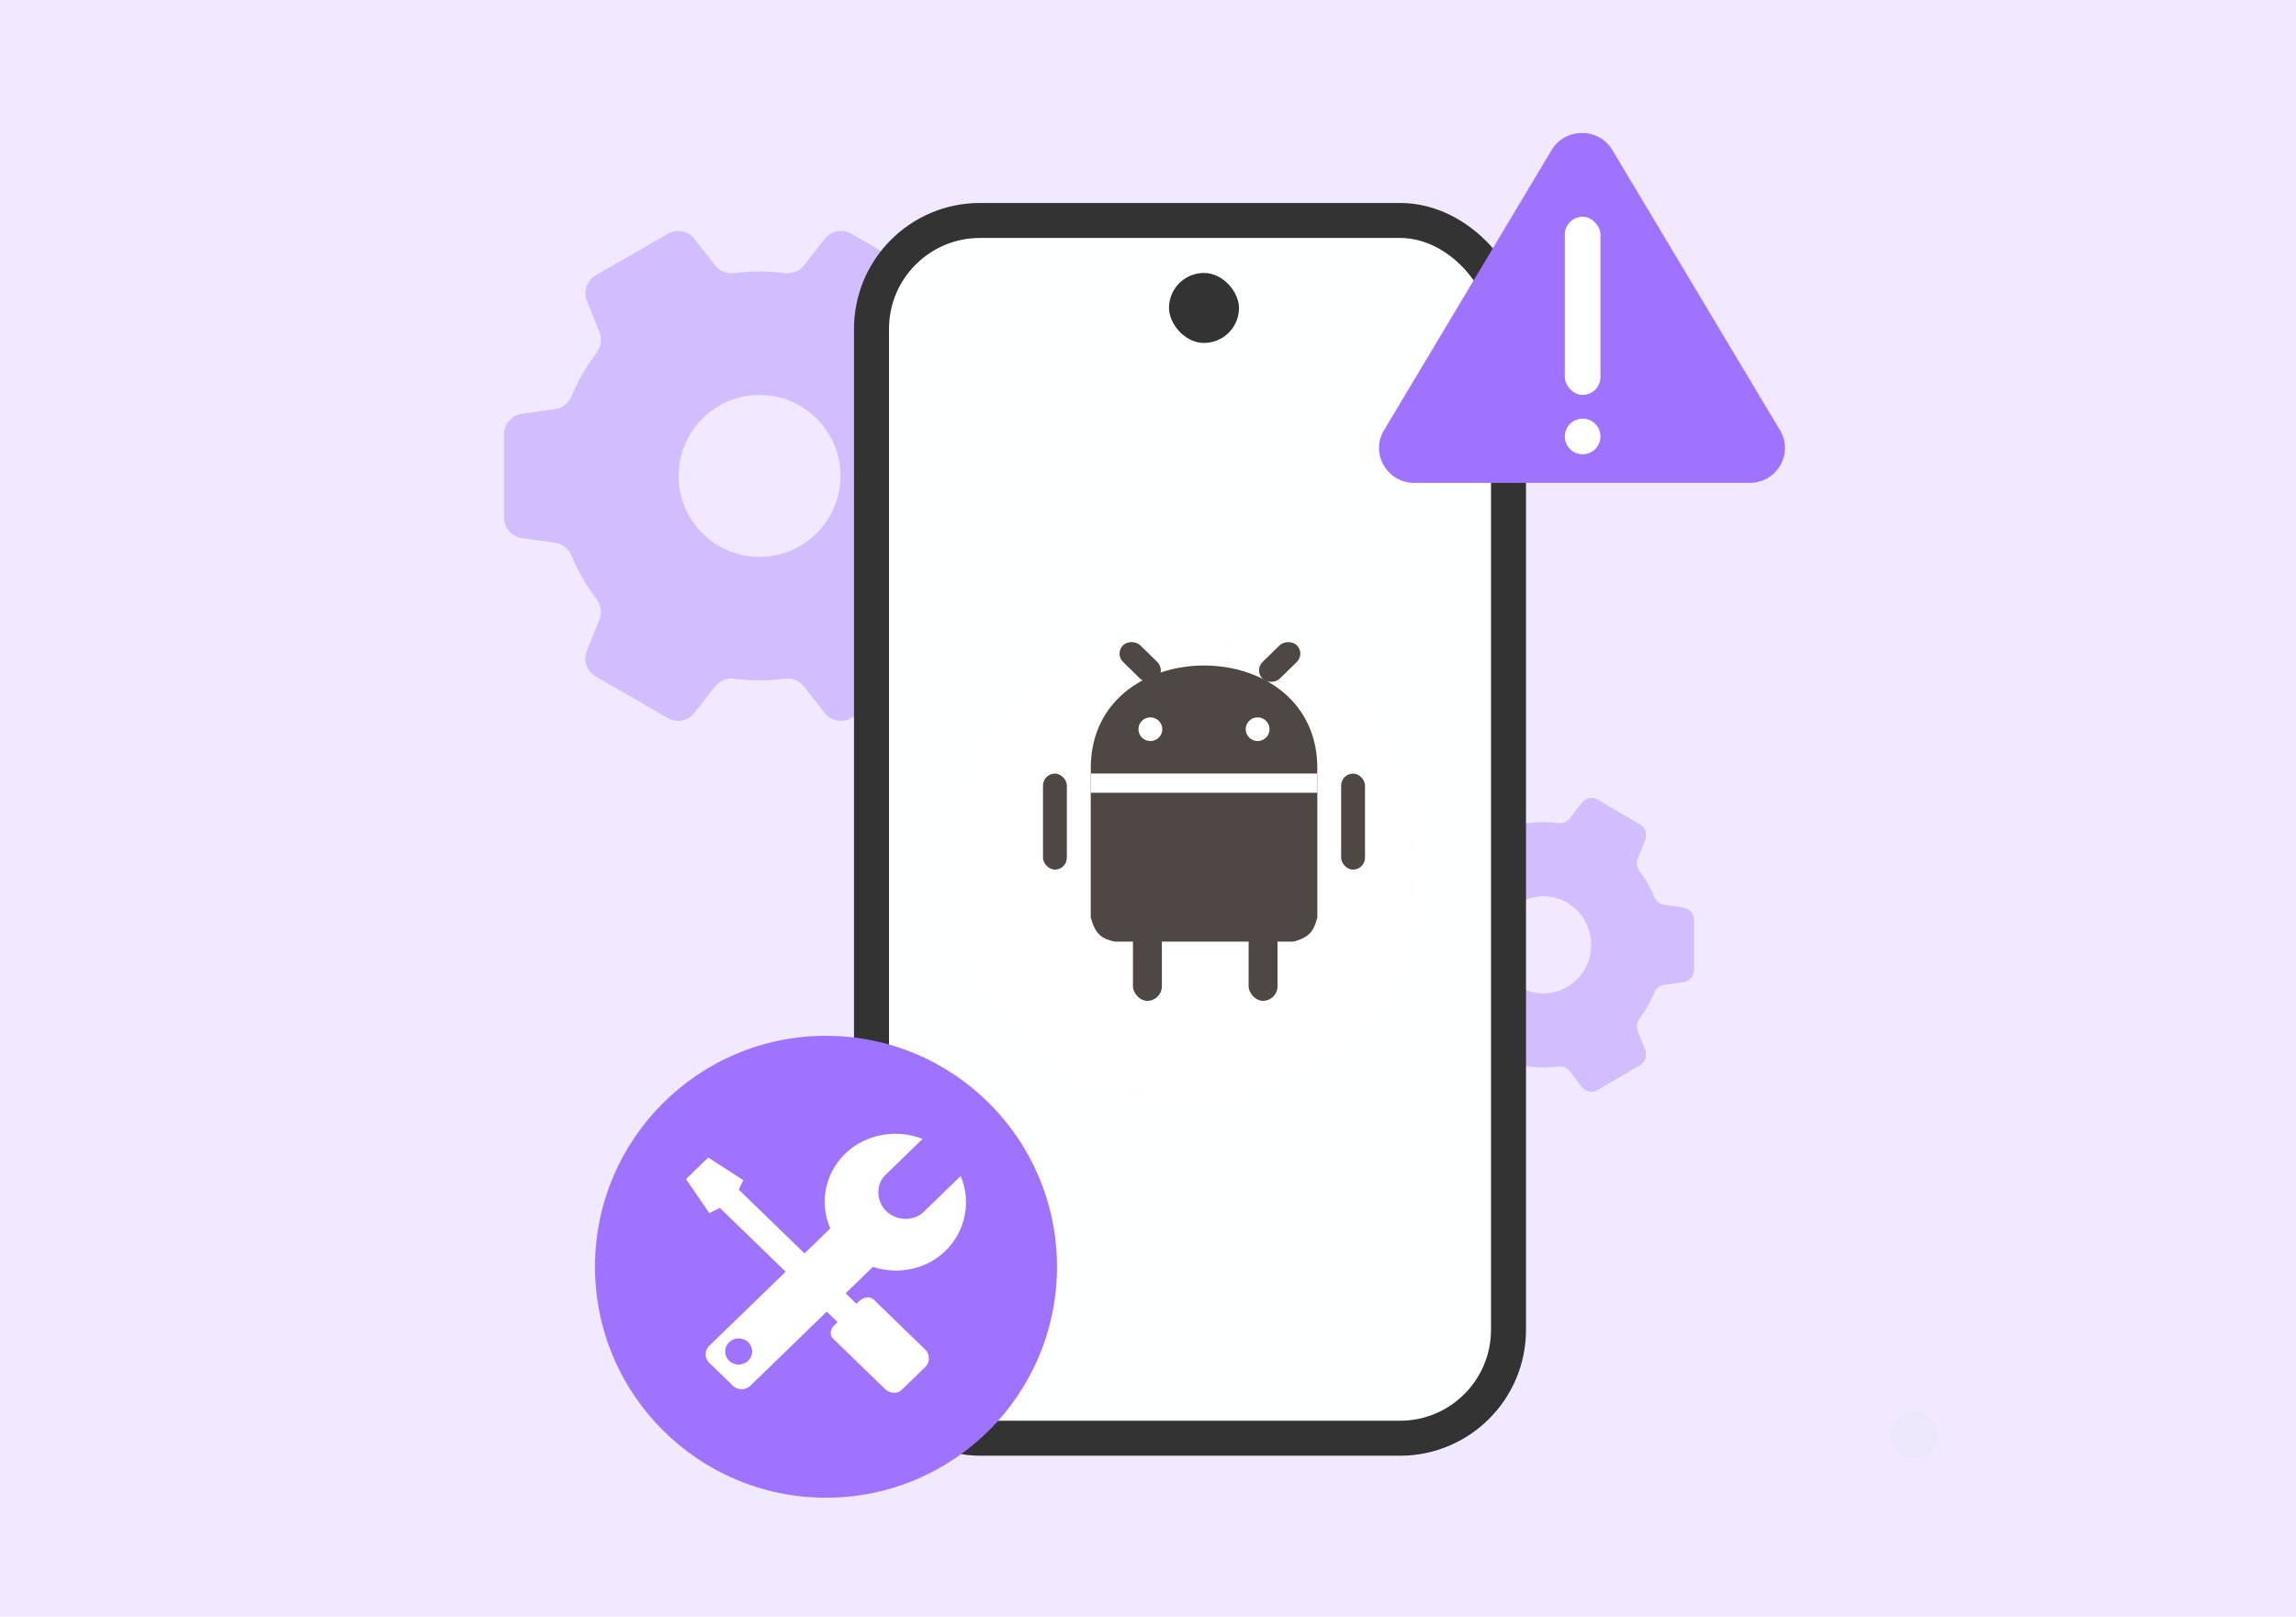 <svg width="328" height="231" viewBox="0 0 328 231" fill="none" xmlns="http://www.w3.org/2000/svg">
<rect width="328" height="231" fill="#F0E9FF"/>
<path opacity="0.36" d="M142.462 59.125L137.701 58.459C136.645 58.309 135.787 57.593 135.371 56.619C134.431 54.396 133.233 52.315 131.801 50.416C131.16 49.567 130.969 48.46 131.369 47.477L133.174 43.023C133.732 41.658 133.191 40.084 131.909 39.352L121.615 33.399C120.334 32.658 118.711 32.974 117.804 34.14L114.858 37.911C114.2 38.761 113.135 39.152 112.07 39.019C110.905 38.869 109.715 38.786 108.508 38.786C107.302 38.786 106.112 38.869 104.946 39.019C103.881 39.152 102.816 38.761 102.159 37.911L99.213 34.14C98.306 32.974 96.683 32.658 95.401 33.399L85.107 39.343C83.825 40.084 83.293 41.65 83.842 43.015L85.648 47.469C86.047 48.46 85.856 49.559 85.215 50.408C83.784 52.306 82.577 54.388 81.645 56.611C81.229 57.593 80.372 58.309 79.315 58.451L74.555 59.117C73.09 59.325 72 60.574 72 62.056V73.953C72 75.426 73.09 76.675 74.546 76.883L79.307 77.549C80.364 77.699 81.221 78.415 81.637 79.389C82.577 81.612 83.775 83.694 85.207 85.592C85.848 86.441 86.039 87.549 85.64 88.531L83.834 92.985C83.276 94.35 83.817 95.924 85.099 96.657L95.393 102.601C96.674 103.342 98.297 103.026 99.204 101.86L102.15 98.089C102.808 97.239 103.873 96.848 104.938 96.981C106.103 97.131 107.293 97.214 108.5 97.214C109.707 97.214 110.897 97.131 112.062 96.981C113.127 96.848 114.192 97.239 114.85 98.089L117.795 101.86C118.703 103.026 120.325 103.342 121.607 102.601L131.901 96.657C133.183 95.916 133.715 94.35 133.166 92.985L131.36 88.531C130.961 87.549 131.152 86.441 131.793 85.592C133.224 83.694 134.431 81.612 135.363 79.389C135.779 78.407 136.636 77.691 137.693 77.549L142.453 76.883C143.918 76.675 145 75.426 145 73.953V62.056C145.016 60.574 143.926 59.325 142.462 59.125ZM108.508 79.564C102.125 79.564 96.949 74.386 96.949 68C96.949 61.614 102.125 56.436 108.508 56.436C114.891 56.436 120.067 61.614 120.067 68C120.067 74.386 114.891 79.564 108.508 79.564Z" fill="#A073FF"/>
<path opacity="0.36" d="M240.505 129.675L237.701 129.275C237.078 129.185 236.573 128.756 236.328 128.171C235.774 126.838 235.069 125.589 234.225 124.45C233.848 123.94 233.735 123.276 233.971 122.686L235.034 120.014C235.363 119.195 235.044 118.251 234.289 117.811L228.225 114.239C227.471 113.795 226.515 113.985 225.98 114.684L224.245 116.947C223.858 117.456 223.23 117.691 222.603 117.611C221.917 117.521 221.216 117.471 220.505 117.471C219.794 117.471 219.093 117.521 218.407 117.611C217.779 117.691 217.152 117.456 216.765 116.947L215.029 114.684C214.495 113.985 213.539 113.795 212.784 114.239L206.721 117.806C205.966 118.251 205.652 119.19 205.975 120.009L207.039 122.681C207.274 123.276 207.162 123.935 206.784 124.445C205.941 125.584 205.23 126.833 204.681 128.166C204.436 128.756 203.931 129.185 203.309 129.27L200.505 129.67C199.642 129.795 199 130.544 199 131.433V138.572C199 139.456 199.642 140.205 200.5 140.33L203.304 140.73C203.926 140.82 204.431 141.249 204.676 141.834C205.23 143.167 205.936 144.416 206.779 145.555C207.157 146.065 207.27 146.729 207.034 147.319L205.971 149.991C205.642 150.81 205.961 151.754 206.716 152.194L212.779 155.761C213.534 156.205 214.49 156.015 215.024 155.316L216.76 153.053C217.147 152.544 217.774 152.309 218.402 152.389C219.088 152.479 219.789 152.529 220.5 152.529C221.211 152.529 221.912 152.479 222.598 152.389C223.225 152.309 223.853 152.544 224.24 153.053L225.975 155.316C226.51 156.015 227.466 156.205 228.221 155.761L234.284 152.194C235.039 151.749 235.353 150.81 235.029 149.991L233.966 147.319C233.73 146.729 233.843 146.065 234.221 145.555C235.064 144.416 235.774 143.167 236.323 141.834C236.569 141.244 237.073 140.815 237.696 140.73L240.5 140.33C241.363 140.205 242 139.456 242 138.572V131.433C242.01 130.544 241.368 129.795 240.505 129.675ZM220.505 141.939C216.745 141.939 213.696 138.831 213.696 135C213.696 131.169 216.745 128.061 220.505 128.061C224.265 128.061 227.314 131.169 227.314 135C227.314 138.831 224.265 141.939 220.505 141.939Z" fill="#A073FF"/>
<circle opacity="0.1" cx="273.52" cy="205.018" r="3.362" fill="#D9D9D9"/>
<rect x="124.5" y="31.5" width="91" height="174" rx="15.5" fill="#FEFFFF" stroke="#333333" stroke-width="5"/>
<rect x="167" y="39" width="10" height="10" rx="5" fill="#333333"/>
<ellipse cx="169.637" cy="124.003" rx="33.711" ry="33.623" fill="white" fill-opacity="0.67"/>
<path d="M184.784 134.541H159.228C157.332 134.103 156.499 133.499 155.82 131.111V110.535H188.191V131.111C187.658 132.996 187.154 133.912 184.784 134.541Z" fill="#4E4743"/>
<path d="M155.82 111.383H188.191" stroke="white" stroke-width="3.778"/>
<path d="M155.836 110.522C154.985 89.946 189.027 89.945 188.175 110.522H155.836Z" fill="#4E4743"/>
<rect x="149" y="110.535" width="3.407" height="13.717" rx="1.704" fill="#4E4743"/>
<rect x="178.374" y="132.609" width="4.13" height="10.392" rx="2.065" fill="#4E4743"/>
<rect x="191.593" y="110.535" width="3.407" height="13.717" rx="1.704" fill="#4E4743"/>
<rect width="3.418" height="6.836" rx="1.709" transform="matrix(0.715 -0.699 0.715 0.699 159.218 93.391)" fill="#4E4743"/>
<rect width="3.418" height="6.836" rx="1.709" transform="matrix(-0.715 -0.699 -0.715 0.699 186.477 93.391)" fill="#4E4743"/>
<rect x="161.852" y="132.609" width="4.13" height="10.392" rx="2.065" fill="#4E4743"/>
<ellipse cx="164.339" cy="104.192" rx="1.704" ry="1.692" fill="white"/>
<ellipse cx="179.661" cy="104.192" rx="1.704" ry="1.692" fill="white"/>
<circle cx="118" cy="181" r="33" fill="#A073FF"/>
<path d="M135.061 178.729C138.063 175.818 138.717 171.484 137.244 168.029L131.954 173.161C130.515 174.557 128.049 174.449 126.61 173.053C125.172 171.656 125.061 169.266 126.499 167.869L131.789 162.738C128.228 161.307 123.748 161.931 120.747 164.842C117.775 167.724 117.072 171.976 118.608 175.527L114.932 179.093L105.539 169.981L106.18 168.625L101.178 165.392L98 168.473L101.332 173.328L102.844 172.595L112.237 181.709L101.331 192.289C100.635 192.964 100.635 194.057 101.331 194.731L104.687 197.988C105.381 198.662 106.509 198.662 107.204 197.988L118.11 187.406L119.652 188.902L119.224 189.318C118.588 189.934 118.443 190.716 119.051 191.307L126.445 198.481C127.052 199.07 128.16 199.22 128.797 198.604L132.234 195.269C132.869 194.652 132.827 193.466 132.219 192.878L124.825 185.704C124.217 185.115 123.298 185.365 122.662 185.981L122.347 186.288L120.804 184.792L124.697 181.016C128.219 182.175 132.272 181.435 135.061 178.729ZM106.889 194.426C106.135 195.158 104.915 195.158 104.162 194.426C103.409 193.696 103.409 192.511 104.162 191.779C104.915 191.049 106.135 191.049 106.889 191.779C107.642 192.511 107.642 193.696 106.889 194.426Z" fill="white"/>
<path d="M221.658 21.446C223.61 18.182 228.391 18.182 230.343 21.446L254.291 61.48C256.278 64.802 253.854 68.998 249.949 68.998H202.052C198.147 68.998 195.723 64.802 197.71 61.48L221.658 21.446Z" fill="#A073FF"/>
<rect x="223.545" y="30.97" width="5.091" height="25.454" rx="2.545" fill="white"/>
<circle cx="226.091" cy="62.364" r="2.545" fill="white"/>
</svg>
